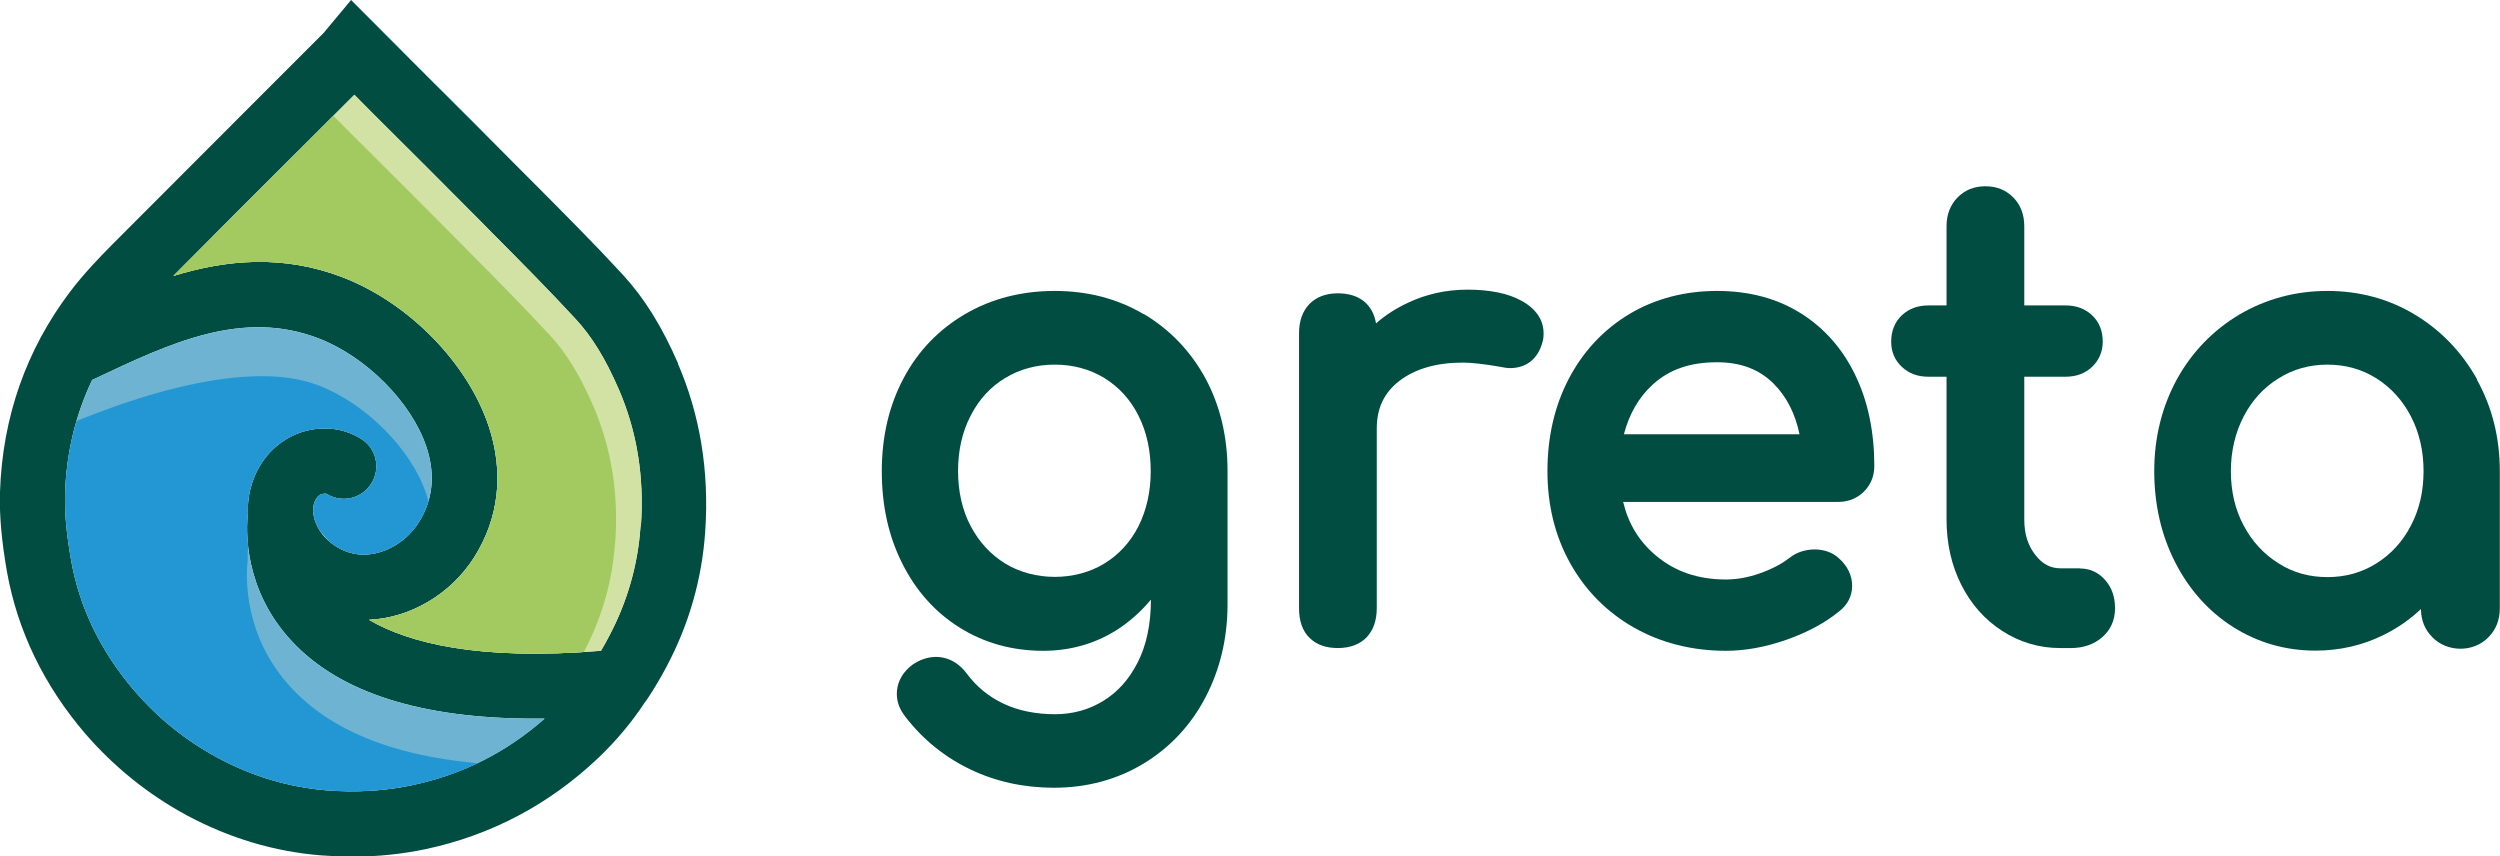 <?xml version="1.0" encoding="UTF-8"?>
<svg id="Calque_2" data-name="Calque 2" xmlns="http://www.w3.org/2000/svg" xmlns:xlink="http://www.w3.org/1999/xlink" viewBox="0 0 136.37 46.72">
  <defs>
    <style>
      .cls-1 {
        fill: #6eb4d2;
      }

      .cls-1, .cls-2, .cls-3, .cls-4, .cls-5, .cls-6 {
        stroke-width: 0px;
      }

      .cls-2 {
        fill: none;
      }

      .cls-7 {
        clip-path: url(#clippath-1);
      }

      .cls-3 {
        fill: #014d41;
      }

      .cls-4 {
        fill: #2297d4;
      }

      .cls-8 {
        clip-path: url(#clippath);
      }

      .cls-5 {
        fill: #a3c961;
      }

      .cls-6 {
        fill: #d1e2a4;
      }
    </style>
    <clipPath id="clippath">
      <path class="cls-2" d="M29.72,39.2c-2.12,1.86-4.49,3.05-7.24,3.63-1.47.31-3.04.41-4.67.28-2.05-.17-4.05-.76-5.94-1.78-1.73-.93-3.25-2.16-4.52-3.63-1.84-2.14-3.01-4.54-3.47-7.14-.26-1.47-.36-2.62-.33-3.63.07-2.22.57-4.3,1.48-6.21l.14-.06c4.14-1.96,8.05-3.8,12.21-2.2,2.6,1,5.07,3.49,5.88,5.92.5,1.5.36,2.9-.43,4.13-.74,1.17-2.12,1.88-3.34,1.72-1.23-.16-2.3-1.17-2.4-2.27-.04-.36.09-.75.3-.92.14-.12.36-.12.42-.1.84.52,1.93.27,2.45-.57.52-.83.27-1.93-.57-2.44-1.4-.88-3.3-.71-4.61.41-1.03.87-1.61,2.23-1.56,3.66v.03c-.1.85-.24,4.12,2.39,6.94,2.62,2.82,7.07,4.23,13.25,4.23.18,0,.36,0,.54,0Z"/>
    </clipPath>
    <clipPath id="clippath-1">
      <path class="cls-2" d="M34.94,28.7c-.14,2.1-.72,4.13-1.72,6.01-.14.28-.29.53-.44.79-6.69.55-10.5-.43-12.65-1.69,2.24-.1,4.45-1.39,5.73-3.4,1.36-2.15,1.64-4.62.8-7.16-1.16-3.47-4.37-6.74-7.98-8.13-3.27-1.25-6.35-.95-9.22-.07,2.34-2.36,4.69-4.71,7.04-7.05l2.83-2.83,1.05,1.06c1.94,1.93,3.85,3.83,5.75,5.75l.73.74c1.5,1.51,3.05,3.07,4.51,4.65.91.97,1.66,2.2,2.38,3.86.99,2.28,1.4,4.78,1.21,7.46Z"/>
    </clipPath>
  </defs>
  <g id="Calque_1-2" data-name="Calque 1">
    <g>
      <g>
        <path class="cls-3" d="M62.37,17.13c-1.42-.84-3.05-1.26-4.84-1.26s-3.45.42-4.88,1.26c-1.44.84-2.57,2.01-3.36,3.5-.79,1.48-1.19,3.18-1.19,5.07s.37,3.55,1.11,5.02c.74,1.49,1.79,2.67,3.13,3.51,1.34.84,2.87,1.27,4.56,1.27,1.47,0,2.81-.38,3.99-1.12.71-.45,1.34-1.01,1.89-1.67h0c0,1.33-.24,2.48-.72,3.42-.47.93-1.11,1.64-1.89,2.11-.78.48-1.67.72-2.62.72-1.04,0-1.99-.19-2.8-.57-.81-.38-1.48-.93-2.01-1.64-.69-.94-1.83-1.24-2.94-.51-.73.54-.88,1.17-.88,1.61s.15.84.46,1.24c.95,1.24,2.15,2.21,3.55,2.88,1.4.67,2.93,1,4.56,1,1.81,0,3.46-.45,4.91-1.33,1.44-.88,2.58-2.1,3.37-3.63.79-1.52,1.19-3.22,1.19-5.06v-7.25c0-1.89-.41-3.59-1.21-5.07-.81-1.48-1.94-2.66-3.36-3.5ZM57.54,19.89c1,0,1.91.25,2.7.73.79.49,1.42,1.17,1.86,2.05.45.89.67,1.91.67,3.03s-.23,2.13-.67,3.01c-.44.86-1.07,1.55-1.86,2.03-1.58.97-3.82.97-5.41,0-.79-.49-1.42-1.17-1.88-2.04-.46-.87-.69-1.89-.69-3.01s.23-2.14.69-3.02c.45-.88,1.08-1.57,1.88-2.05.79-.48,1.7-.73,2.7-.73Z"/>
        <path class="cls-3" d="M82.98,16.4h0c-.72-.4-1.71-.6-2.93-.6-1.15,0-2.25.24-3.26.72-.64.3-1.22.67-1.73,1.12-.18-1.05-.92-1.64-2.08-1.64-.66,0-1.18.2-1.56.59-.37.39-.56.92-.56,1.59v15c0,.7.19,1.24.57,1.61.38.38.9.56,1.55.56s1.21-.2,1.58-.6c.36-.39.54-.92.54-1.58v-9.8c0-1.1.4-1.95,1.23-2.59.86-.66,2.02-1,3.45-1,.51,0,1.19.08,2,.22.25.05.44.08.59.08.89,0,1.53-.51,1.77-1.42.04-.12.06-.27.06-.49,0-.5-.21-1.22-1.23-1.78Z"/>
        <path class="cls-3" d="M98.23,17.09c-1.29-.81-2.82-1.22-4.57-1.22s-3.38.42-4.78,1.26c-1.4.84-2.51,2.02-3.3,3.52-.78,1.49-1.17,3.18-1.17,5.05s.42,3.56,1.25,5.04c.83,1.48,2,2.66,3.48,3.5,1.47.83,3.16,1.26,5.01,1.26,1.04,0,2.15-.2,3.29-.6,1.14-.4,2.11-.92,2.88-1.55.47-.36.71-.85.71-1.4s-.25-1.09-.74-1.51c-.66-.62-1.91-.63-2.69,0-.41.32-.94.6-1.59.83-.64.23-1.27.34-1.86.34-1.53,0-2.79-.43-3.84-1.32-.91-.77-1.49-1.73-1.77-2.91h11.71c.57,0,1.04-.19,1.42-.56.38-.38.57-.85.57-1.41,0-1.83-.34-3.49-1.02-4.91-.69-1.45-1.69-2.59-2.97-3.4ZM93.66,19.76c1.3,0,2.32.39,3.11,1.19.69.7,1.16,1.62,1.39,2.74h-9.58c.29-1.11.82-2.03,1.58-2.72.9-.82,2.04-1.21,3.5-1.21Z"/>
        <path class="cls-3" d="M113.49,31h-1.1c-.54,0-.98-.23-1.36-.72-.41-.52-.61-1.15-.61-1.94v-7.79h2.25c.58,0,1.07-.18,1.45-.54.38-.37.58-.83.58-1.37,0-.59-.19-1.07-.58-1.44-.38-.36-.86-.54-1.45-.54h-2.25v-4.33c0-.62-.2-1.15-.59-1.55-.4-.41-.91-.62-1.53-.62s-1.13.21-1.53.62c-.39.41-.59.93-.59,1.55v4.33h-.99c-.58,0-1.07.18-1.45.54-.38.36-.58.85-.58,1.44,0,.54.19,1,.58,1.37.38.36.86.54,1.45.54h.99v7.79c0,1.3.27,2.5.8,3.55.53,1.06,1.28,1.91,2.23,2.52.95.62,2.02.94,3.17.94h.58c.68,0,1.26-.2,1.71-.59.47-.41.7-.94.7-1.58s-.18-1.13-.53-1.53c-.36-.42-.83-.64-1.37-.64Z"/>
        <path class="cls-3" d="M135.13,20.71c-.83-1.49-1.97-2.68-3.39-3.54-1.42-.86-3.03-1.3-4.78-1.3s-3.36.44-4.81,1.29c-1.44.86-2.59,2.05-3.41,3.54-.81,1.49-1.23,3.17-1.23,4.99s.38,3.49,1.14,4.98c.76,1.49,1.82,2.68,3.16,3.53,1.34.85,2.85,1.29,4.5,1.29,1.32,0,2.58-.29,3.72-.86.75-.37,1.43-.84,2.03-1.41,0,.61.21,1.12.61,1.53.82.85,2.27.85,3.08,0,.41-.42.61-.95.61-1.57v-7.48c0-1.82-.42-3.5-1.25-4.99ZM132.2,25.7c0,1.1-.23,2.1-.69,2.97-.45.87-1.08,1.56-1.88,2.06h0c-.79.5-1.69.75-2.67.75s-1.87-.24-2.67-.75c-.8-.5-1.44-1.19-1.9-2.06-.47-.87-.7-1.87-.7-2.97s.24-2.1.7-2.99c.46-.88,1.1-1.58,1.9-2.07.79-.5,1.69-.75,2.67-.75s1.88.25,2.67.75c.79.5,1.42,1.19,1.88,2.07.46.89.69,1.89.69,2.99Z"/>
      </g>
      <path class="cls-3" d="M36.99,19.83c-.89-2.04-1.85-3.58-3.03-4.86-1.5-1.63-3.08-3.21-4.6-4.74l-.73-.73c-1.91-1.93-3.82-3.84-5.76-5.77l-3.72-3.73-1.4,1.68c-.04.05-.07.1-.12.14l-3.67,3.67c-2.62,2.62-5.25,5.25-7.87,7.88-.7.71-1.53,1.57-2.28,2.56C1.42,19.1.14,22.76,0,26.82c-.04,1.26.08,2.65.38,4.37.58,3.23,2.02,6.2,4.27,8.83,1.56,1.8,3.41,3.3,5.53,4.45,2.33,1.25,4.8,1.99,7.35,2.19.56.04,1.12.07,1.67.07,1.38,0,2.72-.14,4.01-.41,3.58-.76,6.76-2.44,9.45-5,.93-.89,1.79-1.9,2.53-3.03.04-.04.08-.11.12-.16.37-.56.72-1.14,1.04-1.75,1.24-2.33,1.95-4.83,2.12-7.42.22-3.25-.28-6.32-1.49-9.12ZM22.48,42.83c-1.47.31-3.04.41-4.67.28-2.05-.17-4.05-.76-5.94-1.78-1.73-.93-3.25-2.16-4.52-3.63-1.84-2.14-3.01-4.54-3.47-7.14-.26-1.47-.36-2.62-.33-3.63.07-2.22.57-4.3,1.48-6.21l.14-.06c4.14-1.96,8.05-3.8,12.21-2.2,2.6,1,5.07,3.49,5.88,5.92.5,1.5.36,2.9-.43,4.13-.74,1.17-2.12,1.88-3.34,1.72-1.23-.16-2.3-1.17-2.4-2.27-.04-.36.09-.75.3-.92.14-.12.36-.12.42-.1.84.52,1.93.27,2.45-.57.52-.83.27-1.93-.57-2.44-1.4-.88-3.3-.71-4.61.41-1.03.87-1.61,2.23-1.56,3.66v.03c-.1.85-.24,4.12,2.39,6.94,2.62,2.82,7.07,4.23,13.25,4.23.18,0,.36,0,.54,0-2.12,1.86-4.49,3.05-7.24,3.63ZM34.94,28.7c-.14,2.1-.72,4.13-1.72,6.01-.14.28-.29.53-.44.79-6.69.55-10.5-.43-12.65-1.69,2.24-.1,4.45-1.39,5.73-3.4,1.36-2.15,1.64-4.62.8-7.16-1.16-3.47-4.37-6.74-7.98-8.13-3.27-1.25-6.35-.95-9.22-.07,2.34-2.36,4.69-4.71,7.04-7.05l2.83-2.83,1.05,1.06c1.94,1.93,3.85,3.83,5.75,5.75l.73.74c1.5,1.51,3.05,3.07,4.51,4.65.91.97,1.66,2.2,2.38,3.86.99,2.28,1.4,4.78,1.21,7.46Z"/>
      <g class="cls-8">
        <path class="cls-1" d="M29.72,39.2c-2.12,1.86-4.49,3.05-7.24,3.63-1.47.31-3.04.41-4.67.28-2.05-.17-4.05-.76-5.94-1.78-1.73-.93-3.25-2.16-4.52-3.63-1.84-2.14-3.01-4.54-3.47-7.14-.26-1.47-.36-2.62-.33-3.63.07-2.22.57-4.3,1.48-6.21l.14-.06c4.14-1.96,8.05-3.8,12.21-2.2,2.6,1,5.07,3.49,5.88,5.92.5,1.5.36,2.9-.43,4.13-.74,1.17-2.12,1.88-3.34,1.72-1.23-.16-2.3-1.17-2.4-2.27-.04-.36.09-.75.3-.92.14-.12.36-.12.42-.1.84.52,1.93.27,2.45-.57.52-.83.27-1.93-.57-2.44-1.4-.88-3.3-.71-4.61.41-1.03.87-1.61,2.23-1.56,3.66v.03c-.1.85-.24,4.12,2.39,6.94,2.62,2.82,7.07,4.23,13.25,4.23.18,0,.36,0,.54,0Z"/>
        <path class="cls-4" d="M29.72,41.77c-2.12,1.86-4.49,3.05-7.24,3.63-1.47.31-3.04.41-4.67.28-2.05-.17-4.05-.76-5.94-1.78-1.73-.93-3.25-2.16-4.52-3.63-1.84-2.14-3.01-4.54-3.47-7.14-.26-1.47-.36-2.62-.33-3.63.07-2.22-2.53-3.02-1.63-4.93v-.61c4.14-1.96,11.3-4.54,15.45-2.94,2.6,1,5.07,3.49,5.88,5.92.5,1.5.36,2.9-.43,4.13-.74,1.17-2.12,1.88-3.34,1.72-1.23-.16-2.3-1.17-2.4-2.27-.04-.36.09-.75.3-.92.14-.12.36-.12.42-.1.84.52-1.7-1.58-1.18-2.41.52-.83,3.9-.08,3.06-.6-1.4-.88-3.3-.71-4.61.41-1.03.87-1.61,2.23-1.56,3.66v.03c-.1.85-.24,4.12,2.39,6.94,2.62,2.82,7.07,4.23,13.25,4.23.18,0,.36,0,.54,0Z"/>
      </g>
      <g class="cls-7">
        <path class="cls-6" d="M34.94,28.7c-.14,2.1-.72,4.13-1.72,6.01-.14.28-.29.53-.44.79-6.69.55-10.5-.43-12.65-1.69,2.24-.1,4.45-1.39,5.73-3.4,1.36-2.15,1.64-4.62.8-7.16-1.16-3.47-4.37-6.74-7.98-8.13-3.27-1.25-6.35-.95-9.22-.07,2.34-2.36,4.69-4.71,7.04-7.05l2.83-2.83,1.05,1.06c1.94,1.93,3.85,3.83,5.75,5.75l.73.74c1.5,1.51,3.05,3.07,4.51,4.65.91.97,1.66,2.2,2.38,3.86.99,2.28,1.4,4.78,1.21,7.46Z"/>
        <path class="cls-5" d="M33.55,29.59c-.14,2.1-.72,4.13-1.72,6.01-.14.28-.29.53-.44.79-6.69.55-11.28-1.76-13.44-3.03,2.24-.1,5.24-.05,6.51-2.06,1.36-2.15,1.64-4.62.8-7.16-1.16-3.47-4.37-6.74-7.98-8.13-3.27-1.25-6.35-.95-9.22-.07,2.34-2.36,4.69-4.71,7.04-7.05l2.83-2.83,1.05,1.06c1.94,1.93,3.85,3.83,5.75,5.75l.73.74c1.5,1.51,3.05,3.07,4.51,4.65.91.97,1.66,2.2,2.38,3.86.99,2.28,1.4,4.78,1.21,7.46Z"/>
      </g>
    </g>
  </g>
</svg>